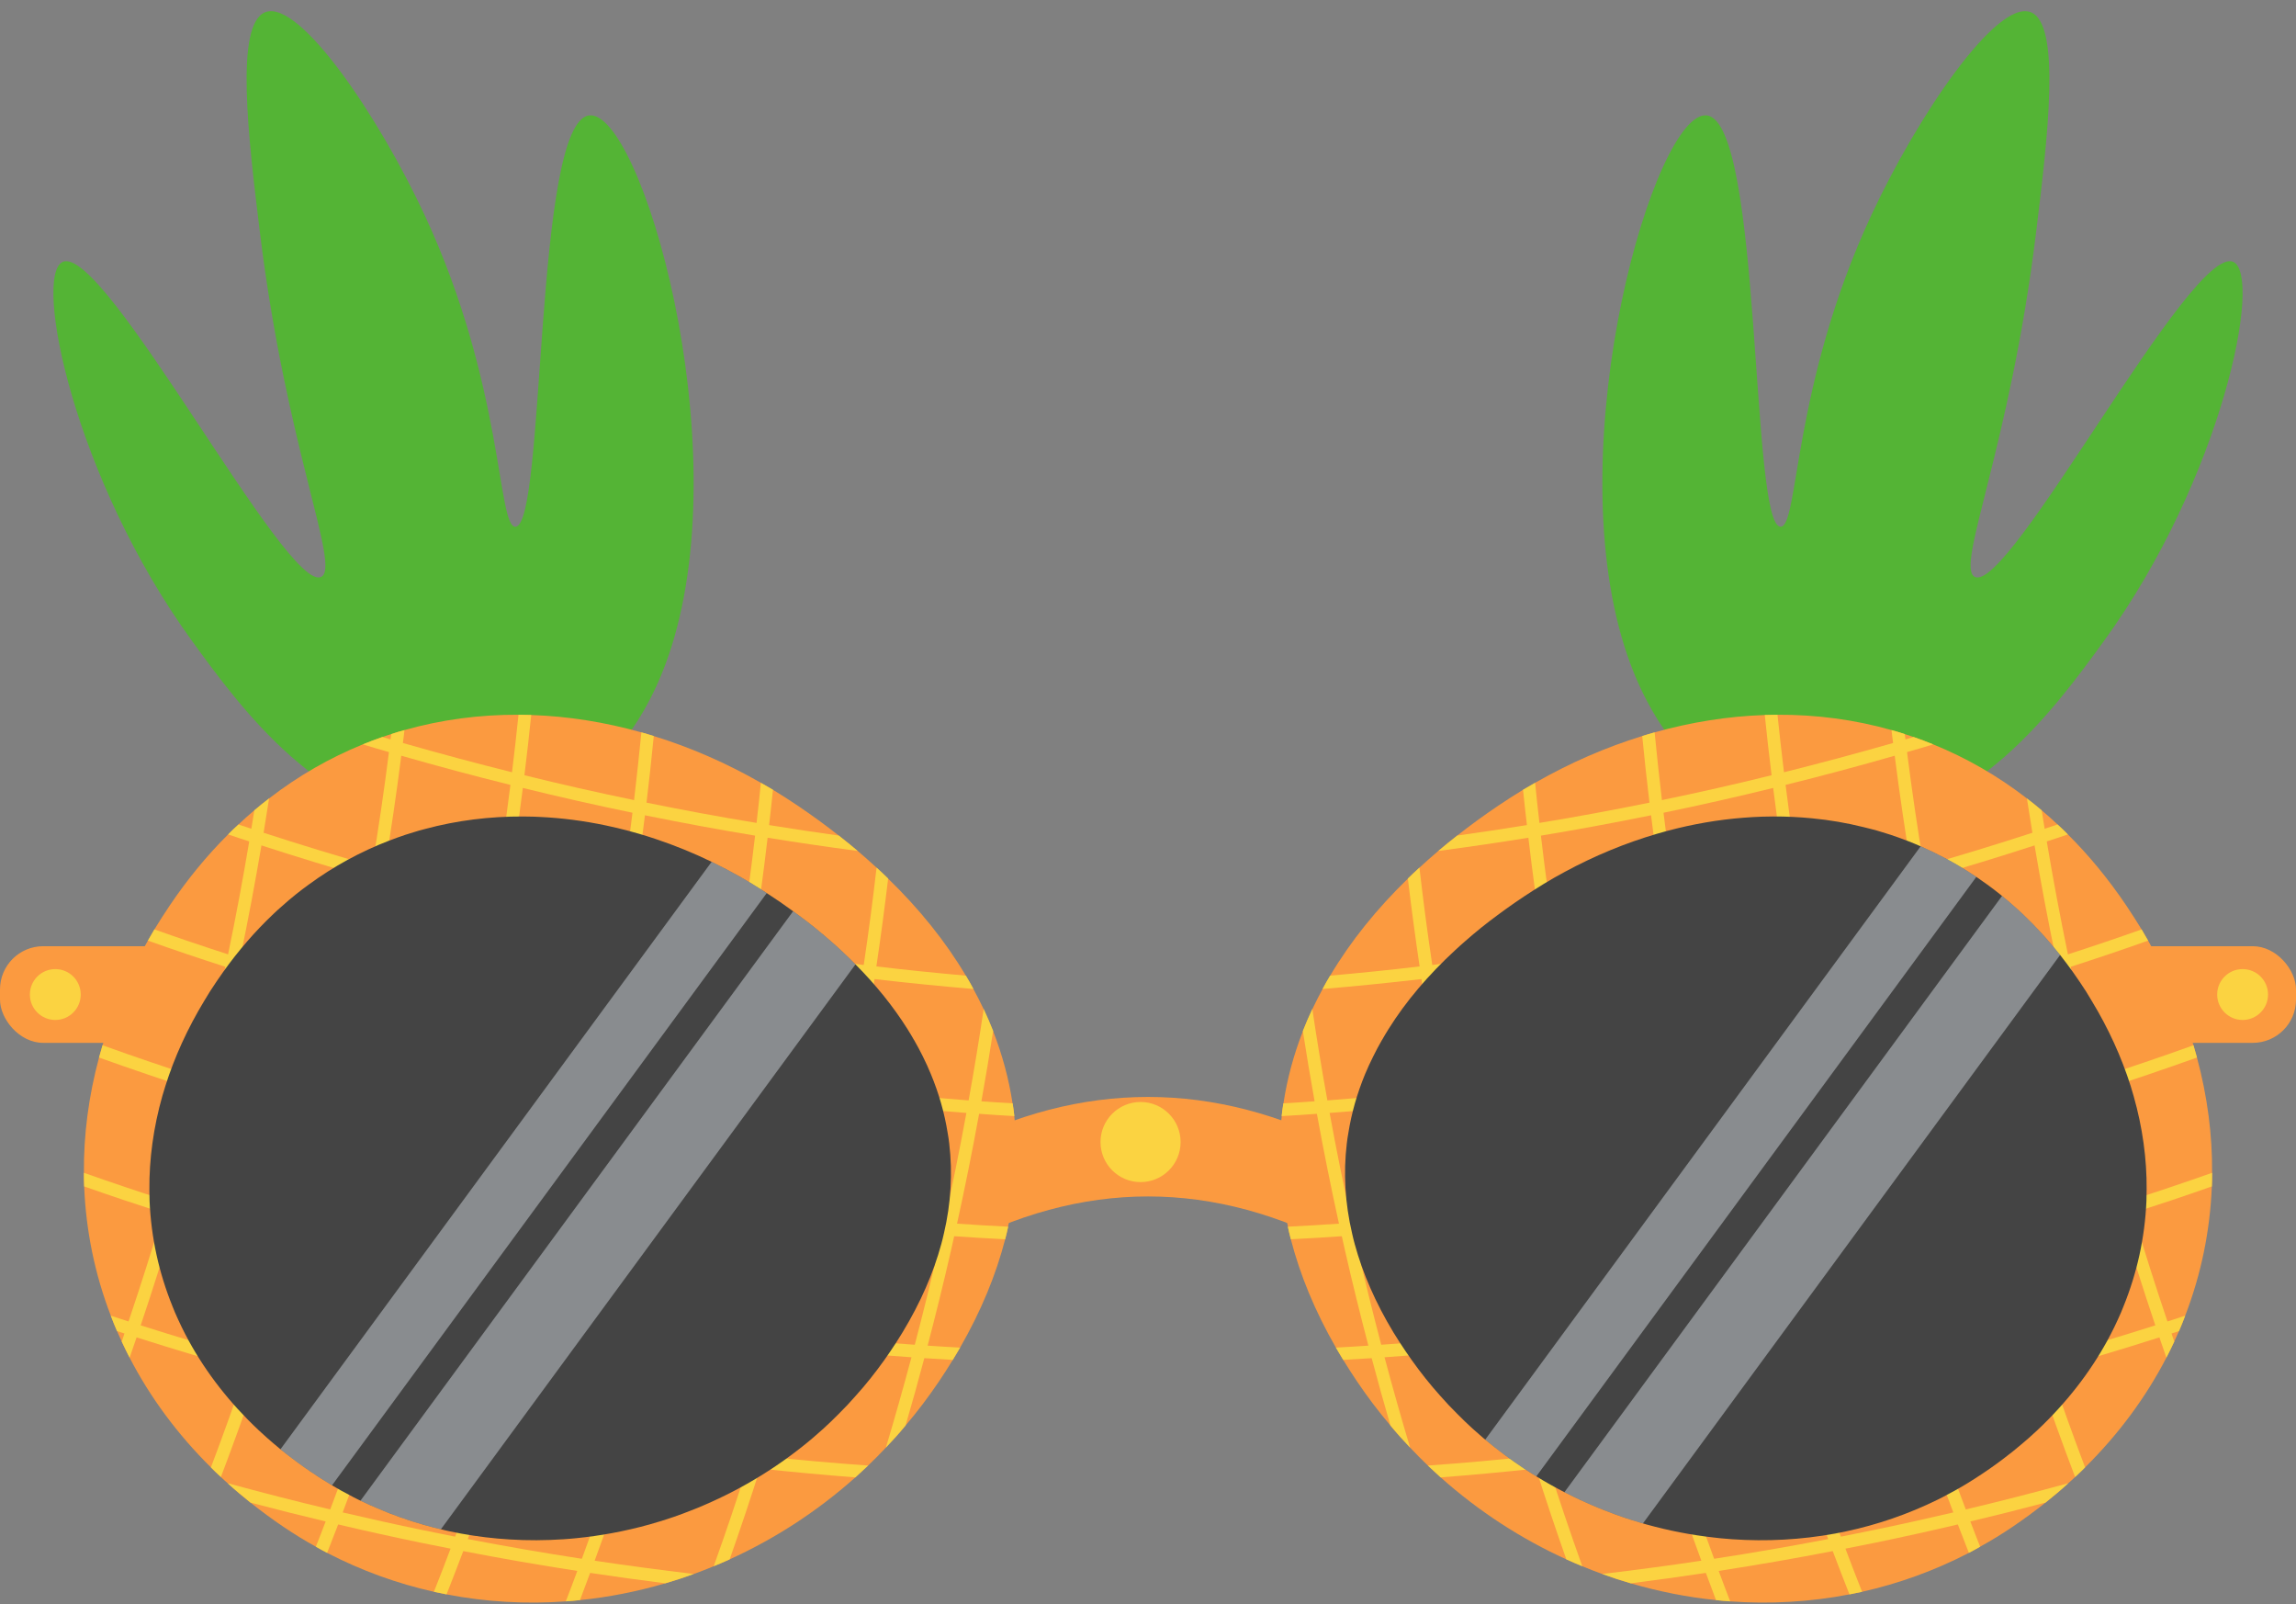 <?xml version="1.0" encoding="UTF-8"?>
<!DOCTYPE svg PUBLIC '-//W3C//DTD SVG 1.0//EN'
          'http://www.w3.org/TR/2001/REC-SVG-20010904/DTD/svg10.dtd'>
<svg data-name="Layer 1" height="252.3" preserveAspectRatio="xMidYMid meet" version="1.0" viewBox="19.4 73.1 361.2 252.3" width="361.2" xmlns="http://www.w3.org/2000/svg" xmlns:xlink="http://www.w3.org/1999/xlink" zoomAndPan="magnify"
><rect x="19.4" y="73.1" width="361.2" height="252.3" fill="#808080" stroke="none"/><g
  ><g id="change1_3"
    ><path d="M231.15,269.71c-20.77-11.26-41.53-11.26-62.3,0v-16c20.77-10.79,41.53-10.79,62.3,0v16Z" fill="#fb9a40"
    /></g
    ><g
    ><g
      ><g id="change1_4"
        ><rect fill="#fb9a40" height="15.2" rx="6.8" ry="6.8" width="32.4" x="19.4" y="221.91"
        /></g
        ><g id="change2_2"
        ><path d="M89.33,202.61c-19.16-.42-32.12-18.25-39.68-28.65-18.69-25.72-25.05-57.59-20.38-59.67,6.54-2.92,35.31,52.28,40.67,49.53,3.08-1.58-5.51-20.26-9.65-54.16-1.8-14.73-4.02-32.89,.89-34.66,5.37-1.93,17.74,16.3,25.01,31.9,12.48,26.78,11.43,49.02,14.28,49.04,4.81,.02,2.88-63.62,11.62-64.69,8.02-.99,23.36,50.91,12.9,83.7-4.01,12.59-10.5,18.18-12.51,19.79-.77,.62-10.41,8.15-23.14,7.88Z" fill="#54b435"
        /></g
        ><g id="change1_5"
        ><path d="M178,266.02c-.14,.66-.3,1.32-.47,1.98-1.44,5.58-3.78,11.28-7.09,17.04-.37,.64-.75,1.28-1.15,1.93-.68,1.12-1.41,2.25-2.17,3.38-1.64,2.43-3.39,4.75-5.26,6.94h0c-.99,1.2-2.02,2.35-3.09,3.47-.91,.97-1.84,1.91-2.8,2.83-.66,.63-1.33,1.25-2.01,1.86-6.01,5.36-12.7,9.68-19.77,12.89-.83,.38-1.67,.74-2.51,1.08-1.04,.44-2.08,.84-3.13,1.22-1.48,.54-2.98,1.03-4.49,1.47-4.4,1.29-8.9,2.18-13.42,2.64-.74,.08-1.48,.15-2.23,.2-6.26,.45-12.57,.1-18.76-1.1-.67-.13-1.33-.26-1.99-.41-5.76-1.29-11.4-3.32-16.8-6.12-.59-.31-1.18-.63-1.77-.97-1.72-.95-3.4-1.98-5.06-3.1-1.82-1.23-3.56-2.51-5.23-3.84-1.24-.99-2.44-2-3.59-3.05-.36-.31-.71-.63-1.06-.97-.53-.49-1.06-.99-1.57-1.51-5.28-5.23-9.57-11.04-12.79-17.26-.43-.84-.85-1.68-1.24-2.53-.26-.55-.5-1.1-.74-1.65-.35-.8-.68-1.61-.98-2.42-2.5-6.49-3.91-13.33-4.19-20.33-.03-.71-.04-1.43-.04-2.14-.05-5.97,.74-12.05,2.38-18.13,.18-.64,.36-1.29,.55-1.93,1.66-5.52,4.03-11.04,7.14-16.46,.33-.59,.67-1.17,1.02-1.76,.77-1.26,1.57-2.51,2.41-3.76,2.82-4.18,5.89-7.9,9.19-11.18,.53-.54,1.07-1.06,1.62-1.56,.82-.78,1.65-1.52,2.5-2.23,.77-.65,1.54-1.28,2.32-1.87,4.63-3.58,9.58-6.4,14.74-8.5h.01c1.01-.42,2.04-.8,3.07-1.16h.01c.46-.16,.92-.32,1.39-.46,.69-.23,1.38-.44,2.08-.63,5.82-1.65,11.85-2.44,17.94-2.41,.67,0,1.33,.02,2,.04,5.76,.19,11.57,1.11,17.33,2.73,.65,.18,1.3,.37,1.95,.58,5.72,1.76,11.38,4.22,16.85,7.35,.64,.36,1.27,.73,1.9,1.1,1.31,.8,2.61,1.63,3.9,2.5,2.25,1.52,4.4,3.08,6.45,4.7h0c1.02,.79,2.01,1.6,2.98,2.42,1.01,.86,2,1.73,2.96,2.62,.62,.57,1.23,1.14,1.82,1.72,4.92,4.78,9.04,9.89,12.23,15.27,.42,.7,.82,1.4,1.19,2.1h0c.57,1.04,1.1,2.09,1.6,3.14h0c.54,1.15,1.03,2.3,1.49,3.46,1.45,3.7,2.48,7.5,3.07,11.38,.11,.67,.2,1.34,.27,2.01,.63,5.64,.34,11.45-.98,17.39Z" fill="#fb9a40"
        /></g
        ><g fill="#fbd341" id="change3_3"
        ><path d="M61.73,198.67c-.28,1.8-.56,3.6-.86,5.4-.11,.66-.22,1.33-.34,1.99-1.01,5.94-2.12,11.86-3.35,17.75-.13,.65-.27,1.31-.41,1.96-.58,2.73-1.18,5.45-1.8,8.16-.72,3.12-1.46,6.24-2.25,9.36-.15,.65-.32,1.29-.49,1.94-1.46,5.79-3.04,11.56-4.73,17.3-.18,.65-.37,1.29-.57,1.93-1.69,5.73-3.49,11.42-5.4,17.08-.21,.63-.42,1.26-.64,1.89-.36,1.06-.73,2.13-1.1,3.19-.43-.84-.85-1.68-1.24-2.53,.15-.42,.29-.84,.43-1.27,.22-.63,.44-1.26,.64-1.89,1.91-5.66,3.72-11.35,5.42-17.07,.19-.64,.38-1.29,.56-1.93,1.69-5.74,3.26-11.51,4.73-17.3,.17-.65,.33-1.29,.49-1.94,.77-3.06,1.5-6.13,2.21-9.2,.64-2.77,1.25-5.55,1.83-8.34,.14-.65,.28-1.3,.42-1.96,1.22-5.89,2.33-11.81,3.33-17.76,.12-.66,.23-1.32,.33-1.99,.17-.96,.32-1.93,.47-2.9,.77-.65,1.54-1.28,2.32-1.87Z"
          /><path d="M83.03,187.92c-.07,.68-.15,1.35-.25,2.03-.07,.67-.16,1.34-.25,2-.76,5.98-1.64,11.94-2.62,17.88-.11,.66-.22,1.33-.34,1.99-1,5.91-2.11,11.81-3.32,17.68-.14,.65-.27,1.31-.42,1.96-.59,2.83-1.21,5.65-1.86,8.47-.69,3.01-1.41,6.02-2.16,9.02-.16,.65-.32,1.29-.49,1.94-1.46,5.78-3.03,11.55-4.71,17.28-.18,.64-.37,1.28-.57,1.92-1.69,5.74-3.49,11.44-5.4,17.11-.21,.64-.42,1.27-.64,1.9-1.85,5.47-3.8,10.9-5.85,16.29-.53-.49-1.06-.99-1.57-1.51,1.92-5.07,3.75-10.18,5.49-15.32,.22-.63,.44-1.26,.64-1.9,1.91-5.67,3.72-11.37,5.41-17.1,.2-.64,.38-1.28,.56-1.92,1.69-5.74,3.26-11.5,4.72-17.29,.17-.65,.33-1.29,.49-1.94,.74-2.97,1.46-5.94,2.14-8.92,.65-2.85,1.28-5.7,1.88-8.57,.14-.65,.28-1.3,.42-1.96,1.2-5.87,2.31-11.76,3.3-17.68,.12-.66,.23-1.32,.33-1.99,1-5.95,1.87-11.93,2.63-17.91,.09-.67,.17-1.33,.25-2,.04-.28,.08-.55,.11-.83,.69-.23,1.38-.44,2.08-.63Z"
          /><path d="M102.97,185.55c-.32,3.16-.68,6.32-1.07,9.47-.08,.67-.16,1.34-.25,2-.75,5.95-1.61,11.89-2.57,17.8-.11,.66-.22,1.31-.34,1.97-.98,5.9-2.07,11.77-3.27,17.62-.13,.65-.27,1.31-.41,1.96-.66,3.19-1.36,6.38-2.09,9.56-.6,2.63-1.23,5.26-1.88,7.89-.16,.65-.32,1.29-.49,1.94-1.44,5.78-3,11.55-4.67,17.29-.18,.64-.36,1.28-.56,1.92-1.68,5.74-3.46,11.45-5.36,17.12-.21,.64-.42,1.28-.64,1.91-1.91,5.69-3.93,11.35-6.06,16.96-.23,.63-.47,1.26-.71,1.89-.58,1.49-1.15,2.98-1.74,4.47-.59-.31-1.18-.63-1.77-.97,.52-1.32,1.04-2.64,1.54-3.97,.25-.63,.49-1.26,.72-1.89,2.13-5.61,4.15-11.26,6.07-16.95,.22-.63,.43-1.27,.64-1.9,1.9-5.68,3.69-11.39,5.37-17.13,.19-.64,.38-1.28,.56-1.92,1.67-5.74,3.23-11.5,4.68-17.29,.16-.65,.33-1.29,.48-1.94,.65-2.62,1.28-5.24,1.88-7.87,.73-3.18,1.43-6.37,2.09-9.57,.14-.65,.28-1.31,.41-1.97,1.2-5.85,2.29-11.73,3.26-17.63,.12-.65,.23-1.31,.33-1.97,.97-5.92,1.83-11.86,2.58-17.81,.09-.66,.17-1.33,.25-1.99,.37-3.01,.71-6.02,1.02-9.04,.67,0,1.33,.02,2,.04Z"
          /><path d="M122.25,188.86c-.34,3.49-.72,6.98-1.14,10.47-.08,.66-.16,1.33-.25,1.99-.72,5.91-1.56,11.82-2.5,17.7-.1,.66-.21,1.32-.31,1.98-.97,5.87-2.03,11.73-3.21,17.55-.12,.66-.26,1.31-.39,1.96-.78,3.82-1.61,7.63-2.48,11.42-.46,2-.93,3.99-1.41,5.99-.16,.65-.32,1.3-.49,1.95-1.42,5.78-2.95,11.54-4.59,17.27-.18,.65-.36,1.29-.55,1.93-1.66,5.75-3.43,11.47-5.3,17.15-.21,.64-.42,1.28-.63,1.91-1.9,5.71-3.9,11.39-6.01,17.02-.23,.63-.47,1.26-.71,1.89-.86,2.28-1.74,4.55-2.63,6.81-.67-.13-1.33-.26-1.99-.41,.9-2.25,1.77-4.51,2.62-6.78,.25-.63,.49-1.26,.72-1.89,2.11-5.63,4.12-11.31,6.02-17.02,.22-.64,.43-1.27,.63-1.91,1.88-5.68,3.65-11.4,5.31-17.14,.19-.64,.38-1.29,.56-1.93,1.64-5.73,3.17-11.49,4.59-17.27,.17-.65,.33-1.3,.49-1.95,.49-2.02,.97-4.04,1.43-6.06,.87-3.77,1.69-7.56,2.46-11.36,.14-.65,.27-1.3,.4-1.96,1.17-5.83,2.23-11.69,3.19-17.57,.11-.66,.22-1.31,.31-1.97h.01c.94-5.89,1.78-11.79,2.5-17.71,.09-.66,.17-1.32,.25-1.99,.42-3.54,.8-7.1,1.15-10.65,.65,.18,1.3,.37,1.95,.58Z"
          /><path d="M141,197.31c-.19,1.85-.39,3.7-.61,5.55-.06,.66-.14,1.33-.23,1.99-.69,5.87-1.49,11.74-2.39,17.59-.1,.66-.21,1.32-.31,1.98-.93,5.85-1.96,11.69-3.09,17.5-.13,.65-.26,1.3-.39,1.95-.93,4.71-1.94,9.39-3.01,14.06-.25,1.11-.51,2.21-.78,3.32-.15,.65-.3,1.3-.46,1.95-1.39,5.77-2.89,11.53-4.49,17.27-.18,.65-.36,1.29-.55,1.94-1.62,5.75-3.36,11.47-5.2,17.16-.2,.64-.41,1.28-.63,1.92-1.86,5.73-3.83,11.41-5.91,17.06-.23,.64-.46,1.28-.71,1.92-.52,1.43-1.06,2.86-1.6,4.28-.74,.08-1.48,.15-2.23,.2,.62-1.59,1.22-3.19,1.81-4.79,.25-.63,.48-1.27,.72-1.91,2.07-5.64,4.05-11.33,5.92-17.05,.22-.64,.43-1.28,.63-1.92,1.84-5.69,3.58-11.41,5.21-17.16,.19-.65,.37-1.29,.55-1.94,1.61-5.74,3.11-11.5,4.5-17.28,.16-.65,.32-1.3,.47-1.95,.28-1.15,.54-2.31,.81-3.46,1.06-4.62,2.05-9.27,2.98-13.93,.13-.65,.26-1.3,.39-1.95,1.13-5.81,2.16-11.65,3.08-17.5,.11-.66,.21-1.32,.31-1.98,.91-5.85,1.71-11.72,2.4-17.61,.08-.66,.16-1.33,.23-2,.25-2.1,.47-4.2,.68-6.31,.64,.36,1.27,.73,1.9,1.1Z"
          /><path d="M159.12,211.27c-.55,4.61-1.17,9.22-1.85,13.82-.09,.66-.19,1.33-.29,1.99-.89,5.82-1.87,11.63-2.96,17.41-.12,.66-.24,1.32-.37,1.97-1.11,5.81-2.33,11.59-3.65,17.34-.01,.04-.02,.09-.03,.13-.14,.61-.28,1.22-.43,1.83-1.34,5.76-2.79,11.51-4.35,17.24-.17,.65-.35,1.3-.53,1.96-1.58,5.75-3.27,11.48-5.07,17.17-.2,.65-.4,1.29-.62,1.93-1.51,4.78-3.11,9.54-4.78,14.28-.83,.38-1.67,.74-2.51,1.08,1.85-5.16,3.61-10.36,5.27-15.58,.21-.64,.42-1.29,.61-1.94,1.81-5.69,3.51-11.42,5.1-17.17,.18-.65,.35-1.3,.53-1.95,1.56-5.73,3.02-11.48,4.36-17.25,.16-.65,.31-1.31,.46-1.96,.01-.03,.01-.05,.02-.08,1.31-5.72,2.52-11.48,3.63-17.26,.13-.66,.25-1.31,.37-1.97,1.09-5.78,2.08-11.59,2.96-17.41,.1-.66,.2-1.33,.29-1.99,.76-5.09,1.43-10.19,2.02-15.31,.62,.57,1.23,1.14,1.82,1.72Z"
          /><path d="M175.64,235.24c-.57,3.69-1.19,7.38-1.85,11.06-.11,.66-.23,1.31-.36,1.97-1.05,5.78-2.21,11.54-3.47,17.27-.15,.66-.29,1.32-.45,1.98-.17,.8-.36,1.61-.54,2.41-1.13,4.94-2.35,9.88-3.64,14.8-.17,.66-.34,1.31-.52,1.97-.94,3.54-1.92,7.07-2.95,10.59h0c-.99,1.2-2.02,2.35-3.09,3.47,1.41-4.72,2.75-9.45,4.02-14.2,.18-.66,.35-1.31,.52-1.97,1.32-5.02,2.56-10.05,3.72-15.1,.16-.7,.32-1.41,.47-2.11,.16-.66,.3-1.32,.44-1.98,1.27-5.73,2.43-11.49,3.49-17.27,.12-.65,.24-1.31,.35-1.97,.87-4.78,1.65-9.56,2.37-14.37,.54,1.14,1.03,2.29,1.49,3.45Z"
          /><path d="M154.34,206.93c-4.74-.62-9.46-1.32-14.18-2.08-.65-.11-1.31-.22-1.97-.33-5.8-.96-11.58-2.03-17.33-3.2-.62-.12-1.23-.24-1.84-.37-.04-.01-.08-.02-.12-.03-5.77-1.19-11.52-2.49-17.25-3.9-.65-.15-1.3-.31-1.95-.48-5.75-1.42-11.48-2.96-17.17-4.59-.65-.19-1.3-.37-1.94-.57-1.38-.39-2.75-.79-4.11-1.21,1.01-.42,2.04-.8,3.07-1.16h.01c.43,.13,.85,.25,1.28,.37,.65,.2,1.29,.38,1.94,.57,5.7,1.63,11.42,3.17,17.17,4.6,.65,.16,1.3,.32,1.95,.47,5.73,1.42,11.48,2.72,17.25,3.91,.09,.02,.18,.04,.27,.06,.56,.12,1.13,.23,1.69,.34,5.74,1.17,11.51,2.24,17.31,3.19,.66,.12,1.31,.23,1.97,.34,3.65,.59,7.3,1.14,10.96,1.65h0c1.02,.79,2.01,1.6,2.98,2.42Z"
          /><path d="M172.54,228.64c-5.2-.44-10.38-.96-15.56-1.56-.67-.07-1.33-.15-1.99-.23-5.86-.7-11.71-1.51-17.53-2.43-.66-.09-1.32-.2-1.98-.31-5.84-.93-11.65-1.97-17.43-3.11-.66-.13-1.32-.26-1.97-.4-.89-.17-1.77-.35-2.65-.53-4.91-1.02-9.81-2.11-14.69-3.28-.65-.15-1.3-.3-1.95-.47-5.76-1.39-11.5-2.89-17.22-4.5-.65-.18-1.29-.36-1.94-.54-5.73-1.64-11.43-3.38-17.1-5.22-.64-.2-1.28-.41-1.92-.63-1.11-.35-2.21-.72-3.32-1.1,.53-.54,1.07-1.06,1.62-1.56,.67,.23,1.35,.45,2.03,.67,.64,.21,1.28,.43,1.93,.63,5.66,1.84,11.36,3.58,17.09,5.22,.65,.18,1.3,.37,1.95,.54,5.71,1.62,11.45,3.12,17.21,4.52,.65,.16,1.3,.32,1.96,.47,4.9,1.17,9.82,2.27,14.75,3.29,.85,.18,1.7,.35,2.56,.52h.01c.65,.13,1.3,.26,1.96,.39,5.78,1.14,11.59,2.18,17.43,3.11,.66,.11,1.32,.21,1.98,.31,5.82,.92,11.66,1.72,17.51,2.42,.66,.09,1.33,.17,1.99,.23,4.69,.56,9.38,1.03,14.08,1.45,.42,.7,.82,1.4,1.19,2.1Z"
          /><path d="M178.98,248.63c-1.85-.1-3.7-.22-5.55-.36-.67-.04-1.34-.09-2-.14-5.94-.45-11.86-1.01-17.78-1.67-.66-.07-1.33-.15-1.99-.23-5.91-.67-11.8-1.46-17.68-2.36-.66-.09-1.32-.19-1.97-.31-5.88-.9-11.73-1.92-17.56-3.05-.66-.12-1.31-.24-1.96-.38-1.56-.3-3.1-.61-4.65-.93-4.27-.88-8.53-1.82-12.78-2.83-.65-.14-1.29-.29-1.94-.45-5.78-1.38-11.55-2.86-17.29-4.46-.64-.17-1.28-.35-1.92-.54-5.74-1.61-11.46-3.32-17.14-5.15-.64-.2-1.28-.4-1.91-.62-4.08-1.31-8.15-2.68-12.19-4.12,.33-.59,.67-1.17,1.02-1.76,3.84,1.36,7.71,2.67,11.59,3.92,.63,.22,1.26,.42,1.9,.62,5.68,1.82,11.4,3.54,17.15,5.15,.64,.19,1.28,.37,1.92,.54,5.73,1.59,11.5,3.08,17.28,4.45,.65,.17,1.29,.32,1.94,.46,4.25,1.01,8.5,1.95,12.77,2.83,1.55,.32,3.1,.63,4.65,.93,.65,.13,1.3,.26,1.95,.38,5.83,1.13,11.68,2.15,17.56,3.06,.65,.1,1.31,.2,1.97,.31,5.87,.88,11.75,1.67,17.66,2.34,.66,.09,1.32,.16,1.99,.23,5.91,.66,11.83,1.22,17.76,1.67,.67,.05,1.34,.09,2.01,.14,1.64,.12,3.28,.23,4.92,.32,.11,.67,.2,1.34,.27,2.01Z"
          /><path d="M178,266.02c-.14,.66-.3,1.32-.47,1.98-2.67-.13-5.34-.29-8.02-.48-.67-.04-1.34-.09-2.01-.14-5.99-.43-11.98-.97-17.96-1.62-.66-.08-1.33-.15-1.99-.23-5.95-.67-11.89-1.44-17.82-2.33-.66-.09-1.32-.19-1.98-.3-5.91-.9-11.81-1.91-17.68-3.03-.65-.12-1.31-.25-1.96-.37-1.96-.38-3.91-.78-5.86-1.18-3.89-.8-7.77-1.66-11.65-2.56-.64-.15-1.29-.3-1.93-.46-5.8-1.36-11.59-2.83-17.35-4.41-.64-.18-1.28-.36-1.92-.54-5.75-1.6-11.48-3.3-17.17-5.12-.64-.19-1.27-.39-1.9-.6-5.14-1.65-10.26-3.39-15.35-5.21,.18-.64,.36-1.29,.55-1.93,5.06,1.82,10.16,3.55,15.29,5.2,.63,.21,1.26,.41,1.9,.6,5.69,1.82,11.42,3.53,17.17,5.12,.64,.19,1.28,.37,1.92,.54,5.76,1.58,11.54,3.06,17.34,4.41,.64,.17,1.29,.32,1.94,.46,3.85,.9,7.71,1.74,11.57,2.54,1.98,.41,3.96,.81,5.94,1.19,.65,.13,1.31,.25,1.96,.37,5.86,1.12,11.75,2.13,17.66,3.03,.65,.11,1.31,.2,1.97,.3,5.92,.88,11.86,1.66,17.82,2.32,.66,.08,1.33,.15,1.99,.23,5.97,.64,11.96,1.18,17.94,1.6,.68,.05,1.35,.1,2.02,.14,2.68,.19,5.36,.35,8.04,.48Z"
          /><path d="M170.44,285.04c-.37,.64-.75,1.28-1.15,1.93-1.49-.08-2.98-.17-4.48-.27-.67-.04-1.35-.09-2.02-.14-6.05-.42-12.1-.96-18.13-1.6-.67-.07-1.33-.14-2-.23-6-.66-11.99-1.44-17.97-2.32-.66-.1-1.33-.2-1.99-.29-5.94-.91-11.87-1.92-17.77-3.05-.66-.11-1.31-.24-1.97-.37-2.1-.4-4.2-.82-6.29-1.25-3.77-.78-7.54-1.61-11.3-2.48-.65-.15-1.3-.3-1.94-.46-5.82-1.36-11.62-2.84-17.39-4.42-.64-.17-1.28-.34-1.92-.53-5.76-1.59-11.49-3.3-17.19-5.1-.63-.2-1.26-.4-1.89-.6-4.16-1.34-8.29-2.72-12.4-4.17-.03-.71-.04-1.43-.04-2.14,4.31,1.52,8.65,2.98,13,4.38,.63,.21,1.27,.41,1.9,.6,5.69,1.81,11.42,3.51,17.18,5.11,.64,.18,1.28,.36,1.93,.53,5.77,1.58,11.56,3.06,17.38,4.42,.65,.16,1.29,.31,1.94,.46,3.71,.86,7.42,1.67,11.14,2.44,2.15,.44,4.3,.87,6.45,1.28,.65,.13,1.31,.26,1.96,.37,5.9,1.13,11.83,2.13,17.77,3.04,.66,.09,1.33,.19,1.99,.29,5.96,.88,11.95,1.65,17.95,2.31,.66,.08,1.33,.15,2,.22,6.03,.64,12.07,1.18,18.12,1.59,.68,.05,1.35,.1,2.02,.14,1.71,.12,3.41,.22,5.11,.31Z"
          /><path d="M155.97,303.59c-.66,.63-1.33,1.25-2.01,1.86-5-.39-10-.85-14.99-1.39-.67-.06-1.35-.14-2.02-.22-6.04-.67-12.07-1.45-18.09-2.35-.66-.09-1.33-.19-2-.29-5.97-.91-11.93-1.93-17.86-3.07-.66-.12-1.32-.24-1.98-.38-1.98-.37-3.96-.77-5.94-1.18-3.91-.81-7.82-1.67-11.71-2.57-.65-.15-1.3-.3-1.95-.46-5.83-1.37-11.64-2.86-17.42-4.44-.64-.18-1.29-.36-1.93-.54-5.76-1.6-11.48-3.31-17.18-5.13-.63-.19-1.27-.4-1.91-.61-.39-.12-.78-.24-1.17-.38-.35-.8-.68-1.61-.98-2.42,.93,.31,1.86,.61,2.79,.91,.63,.21,1.27,.41,1.91,.61,5.69,1.81,11.42,3.52,17.18,5.12,.64,.18,1.28,.36,1.93,.54,5.78,1.58,11.59,3.07,17.42,4.44,.65,.15,1.3,.31,1.95,.45,3.81,.89,7.64,1.73,11.47,2.52,2.05,.43,4.11,.84,6.17,1.23,.66,.13,1.32,.26,1.98,.38,5.93,1.13,11.88,2.15,17.86,3.06,.66,.1,1.33,.2,2,.29,6,.89,12.03,1.67,18.07,2.33,.67,.08,1.35,.16,2.03,.23,5.45,.58,10.91,1.07,16.38,1.46Z"
          /><path d="M128.55,320.64c-1.48,.54-2.98,1.03-4.49,1.47-3.95-.5-7.88-1.05-11.82-1.64-.67-.1-1.34-.2-2.02-.31-6-.93-11.99-1.96-17.94-3.12-.67-.11-1.34-.24-2-.38-1.6-.31-3.2-.63-4.79-.96-4.31-.89-8.6-1.84-12.89-2.85-.66-.15-1.31-.3-1.97-.47-3.95-.94-7.9-1.93-11.83-2.97-1.24-.99-2.44-2-3.59-3.05,5.36,1.47,10.74,2.85,16.14,4.13,.65,.17,1.31,.32,1.96,.47,4.19,.98,8.38,1.91,12.59,2.78,1.7,.35,3.4,.69,5.1,1.03,.67,.13,1.33,.25,1.99,.38,5.96,1.14,11.94,2.18,17.95,3.1,.67,.1,1.34,.2,2.01,.3,5.18,.78,10.39,1.47,15.6,2.09Z"
        /></g
        ><g id="change4_2"
        ><path d="M167.88,267.14c-.12,.54-.25,1.08-.4,1.62-1.24,4.55-3.25,9.19-6.1,13.89-.31,.52-.64,1.04-.98,1.57-.59,.91-1.22,1.84-1.87,2.76-1.41,1.98-2.91,3.87-4.52,5.65h0c-.85,.98-1.74,1.92-2.66,2.83-.78,.79-1.58,1.56-2.4,2.31-.57,.51-1.15,1.02-1.73,1.52-5.17,4.37-10.92,7.89-17,10.5-.71,.31-1.43,.61-2.15,.88-.9,.36-1.79,.69-2.69,1-1.28,.44-2.57,.84-3.86,1.2-3.79,1.05-7.65,1.77-11.54,2.15-.63,.06-1.27,.12-1.92,.16-2.83,.19-5.67,.21-8.5,.03-2.55-.15-5.09-.46-7.62-.92-.58-.11-1.14-.22-1.71-.34-.49-.1-.98-.21-1.47-.34-.83-.19-1.66-.41-2.48-.64-2.59-.72-5.14-1.62-7.63-2.71-.85-.35-1.7-.74-2.54-1.15-.11-.05-.21-.1-.32-.15-.51-.25-1.02-.51-1.52-.79-.89-.46-1.77-.95-2.64-1.47-.57-.34-1.14-.69-1.71-1.06-.16-.1-.32-.21-.48-.31-1.4-.91-2.73-1.84-4.02-2.82-.65-.48-1.28-.98-1.9-1.48-.4-.33-.8-.67-1.19-1-.31-.26-.61-.52-.91-.79-.45-.4-.91-.81-1.35-1.23-4.54-4.27-8.22-9-10.99-14.07-.37-.69-.73-1.37-1.07-2.07-.22-.45-.43-.89-.63-1.34-.3-.65-.59-1.31-.84-1.97-2.15-5.3-3.37-10.87-3.61-16.58-.02-.58-.03-1.16-.03-1.74-.04-4.87,.64-9.83,2.04-14.78,.16-.52,.31-1.05,.48-1.58,1.42-4.5,3.46-9,6.13-13.41,.29-.48,.58-.96,.88-1.44,.66-1.03,1.35-2.04,2.07-3.06,2.43-3.41,5.07-6.44,7.9-9.12,.46-.44,.92-.86,1.4-1.27,.7-.63,1.41-1.24,2.14-1.82,.67-.53,1.33-1.04,2-1.52,3.98-2.92,8.23-5.22,12.67-6.93h.01c.87-.34,1.75-.65,2.64-.95h.01c.39-.13,.79-.26,1.19-.37,.59-.19,1.19-.36,1.79-.51,5-1.35,10.18-1.99,15.42-1.97,.57,0,1.14,.02,1.72,.03,.3,.01,.61,.02,.91,.04,3.46,.16,6.94,.61,10.41,1.34,1.19,.25,2.38,.53,3.57,.85,.56,.15,1.12,.3,1.68,.47,.86,.25,1.72,.52,2.58,.81,2.97,.99,5.92,2.19,8.81,3.59,1.04,.51,2.07,1.03,3.1,1.59,.11,.06,.22,.12,.32,.18,.44,.24,.88,.48,1.31,.72,1.12,.65,2.24,1.33,3.35,2.04,.2,.13,.4,.26,.59,.39,1.43,.92,2.81,1.87,4.15,2.85,.27,.19,.54,.39,.81,.59,.88,.64,1.73,1.3,2.57,1.97,.86,.7,1.71,1.41,2.54,2.14,.53,.46,1.06,.93,1.56,1.4,.81,.74,1.59,1.5,2.33,2.26,3.22,3.24,5.96,6.64,8.19,10.19,.36,.57,.7,1.14,1.02,1.71h.01c.49,.85,.94,1.7,1.37,2.56h0c.47,.94,.89,1.87,1.28,2.82,1.25,3.02,2.14,6.11,2.64,9.28,.1,.54,.18,1.09,.24,1.64,.54,4.59,.29,9.33-.85,14.17Z" fill="#444"
        /></g
        ><g fill="#eff8ff" id="change5_1" opacity=".4"
        ><path d="M140.02,213.56l-68.39,93.14c-.57-.34-1.14-.69-1.71-1.06-.16-.1-.32-.21-.48-.31-1.4-.91-2.73-1.84-4.02-2.82-.65-.48-1.28-.98-1.9-1.48l67.83-92.39c1.04,.51,2.07,1.03,3.1,1.59,.11,.06,.22,.12,.32,.18,.44,.24,.88,.48,1.31,.72,1.12,.65,2.24,1.33,3.35,2.04,.2,.13,.4,.26,.59,.39Z"
          /><path d="M153.98,224.77l-65.22,88.84c-.83-.19-1.66-.41-2.48-.64-2.59-.72-5.14-1.62-7.63-2.71-.85-.35-1.7-.74-2.54-1.15l68.06-92.7c.27,.19,.54,.39,.81,.59,.88,.64,1.73,1.3,2.57,1.97,.86,.7,1.71,1.41,2.54,2.14,.53,.46,1.06,.93,1.56,1.4,.81,.74,1.59,1.5,2.33,2.26Z"
        /></g
        ><g id="change3_5"
        ><circle cx="28.1" cy="229.51" fill="#fbd341" r="4"
        /></g
      ></g
      ><g
      ><g id="change1_1"
        ><rect fill="#fb9a40" height="15.2" rx="6.8" ry="6.8" transform="rotate(180 364.4 229.51)" width="32.4" x="348.2" y="221.91"
        /></g
        ><g id="change2_1"
        ><path d="M310.67,202.61c19.16-.42,32.12-18.25,39.68-28.65,18.69-25.72,25.05-57.59,20.38-59.67-6.54-2.92-35.31,52.28-40.67,49.53-3.08-1.58,5.51-20.26,9.65-54.16,1.8-14.73,4.02-32.89-.89-34.66-5.37-1.93-17.74,16.3-25.01,31.9-12.48,26.78-11.43,49.02-14.28,49.04-4.81,.02-2.88-63.62-11.62-64.69-8.02-.99-23.36,50.91-12.9,83.7,4.01,12.59,10.5,18.18,12.51,19.79,.77,.62,10.41,8.15,23.14,7.88Z" fill="#54b435"
        /></g
        ><g id="change1_2"
        ><path d="M222,266.02c.14,.66,.3,1.32,.47,1.98,1.44,5.58,3.78,11.28,7.09,17.04,.37,.64,.75,1.28,1.15,1.93,.68,1.12,1.41,2.25,2.17,3.38,1.64,2.43,3.39,4.75,5.26,6.94h0c.99,1.2,2.02,2.35,3.09,3.47,.91,.97,1.84,1.91,2.8,2.83,.66,.63,1.33,1.25,2.01,1.86,6.01,5.36,12.7,9.68,19.77,12.89,.83,.38,1.67,.74,2.51,1.08,1.04,.44,2.08,.84,3.13,1.22,1.48,.54,2.98,1.03,4.49,1.47,4.4,1.29,8.9,2.18,13.42,2.64,.74,.08,1.48,.15,2.23,.2,6.26,.45,12.57,.1,18.76-1.1,.67-.13,1.33-.26,1.99-.41,5.76-1.29,11.4-3.32,16.8-6.12,.59-.31,1.18-.63,1.77-.97,1.72-.95,3.4-1.98,5.06-3.1,1.82-1.23,3.56-2.51,5.23-3.84,1.24-.99,2.44-2,3.59-3.05,.36-.31,.71-.63,1.06-.97,.53-.49,1.06-.99,1.57-1.51,5.28-5.23,9.57-11.04,12.79-17.26,.43-.84,.85-1.68,1.24-2.53,.26-.55,.5-1.1,.74-1.65,.35-.8,.68-1.61,.98-2.42,2.5-6.49,3.91-13.33,4.19-20.33,.03-.71,.04-1.43,.04-2.14,.05-5.97-.74-12.05-2.38-18.13-.18-.64-.36-1.29-.55-1.93-1.66-5.52-4.03-11.04-7.14-16.46-.33-.59-.67-1.17-1.02-1.76-.77-1.26-1.57-2.51-2.41-3.76-2.82-4.18-5.89-7.9-9.19-11.18-.53-.54-1.07-1.06-1.62-1.56-.82-.78-1.65-1.52-2.5-2.23-.77-.65-1.54-1.28-2.32-1.87-4.63-3.58-9.58-6.4-14.74-8.5h-.01c-1.01-.42-2.04-.8-3.07-1.16h-.01c-.46-.16-.92-.32-1.39-.46-.69-.23-1.38-.44-2.08-.63-5.82-1.65-11.85-2.44-17.94-2.41-.67,0-1.33,.02-2,.04-5.76,.19-11.57,1.11-17.33,2.73-.65,.18-1.3,.37-1.95,.58-5.72,1.76-11.38,4.22-16.85,7.35-.64,.36-1.27,.73-1.9,1.1-1.31,.8-2.61,1.63-3.9,2.5-2.25,1.52-4.4,3.08-6.45,4.7h0c-1.02,.79-2.01,1.6-2.98,2.42-1.01,.86-2,1.73-2.96,2.62-.62,.57-1.23,1.14-1.82,1.72-4.92,4.78-9.04,9.89-12.23,15.27-.42,.7-.82,1.4-1.19,2.1h0c-.57,1.04-1.1,2.09-1.6,3.14h0c-.54,1.15-1.03,2.3-1.49,3.46-1.45,3.7-2.48,7.5-3.07,11.38-.11,.67-.2,1.34-.27,2.01-.63,5.64-.34,11.45,.98,17.39Z" fill="#fb9a40"
        /></g
        ><g fill="#fbd341" id="change3_4"
        ><path d="M338.27,198.67c.28,1.8,.56,3.6,.86,5.4,.11,.66,.22,1.33,.34,1.99,1.01,5.94,2.12,11.86,3.35,17.75,.13,.65,.27,1.31,.41,1.96,.58,2.73,1.18,5.45,1.8,8.16,.72,3.12,1.46,6.24,2.25,9.36,.15,.65,.32,1.29,.49,1.94,1.46,5.79,3.04,11.56,4.73,17.3,.18,.65,.37,1.29,.57,1.93,1.69,5.73,3.49,11.42,5.4,17.08,.21,.63,.42,1.26,.64,1.89,.36,1.06,.73,2.13,1.1,3.19,.43-.84,.85-1.68,1.24-2.53-.15-.42-.29-.84-.43-1.27-.22-.63-.44-1.26-.64-1.89-1.91-5.66-3.72-11.35-5.42-17.07-.19-.64-.38-1.29-.56-1.93-1.69-5.74-3.26-11.51-4.73-17.3-.17-.65-.33-1.29-.49-1.94-.77-3.06-1.5-6.13-2.21-9.2-.64-2.77-1.25-5.55-1.83-8.34-.14-.65-.28-1.3-.42-1.96-1.22-5.89-2.33-11.81-3.33-17.76-.12-.66-.23-1.32-.33-1.99-.17-.96-.32-1.93-.47-2.9-.77-.65-1.54-1.28-2.32-1.87Z"
          /><path d="M316.97,187.92c.07,.68,.15,1.35,.25,2.03,.07,.67,.16,1.34,.25,2,.76,5.98,1.64,11.94,2.62,17.88,.11,.66,.22,1.33,.34,1.99,1,5.91,2.11,11.81,3.32,17.68,.14,.65,.27,1.31,.42,1.96,.59,2.83,1.21,5.65,1.86,8.47,.69,3.01,1.41,6.02,2.16,9.02,.16,.65,.32,1.29,.49,1.94,1.46,5.78,3.03,11.55,4.71,17.28,.18,.64,.37,1.28,.57,1.92,1.69,5.74,3.49,11.44,5.4,17.11,.21,.64,.42,1.27,.64,1.9,1.85,5.47,3.8,10.9,5.85,16.29,.53-.49,1.06-.99,1.57-1.51-1.92-5.07-3.75-10.18-5.49-15.32-.22-.63-.44-1.26-.64-1.9-1.91-5.67-3.72-11.37-5.41-17.1-.2-.64-.38-1.28-.56-1.92-1.69-5.74-3.26-11.5-4.72-17.29-.17-.65-.33-1.29-.49-1.94-.74-2.97-1.46-5.94-2.14-8.92-.65-2.85-1.28-5.7-1.88-8.57-.14-.65-.28-1.3-.42-1.96-1.2-5.87-2.31-11.76-3.3-17.68-.12-.66-.23-1.32-.33-1.99-1-5.95-1.87-11.93-2.63-17.91-.09-.67-.17-1.33-.25-2-.04-.28-.08-.55-.11-.83-.69-.23-1.38-.44-2.08-.63Z"
          /><path d="M297.03,185.55c.32,3.16,.68,6.32,1.07,9.47,.08,.67,.16,1.34,.25,2,.75,5.95,1.61,11.89,2.57,17.8,.11,.66,.22,1.31,.34,1.97,.98,5.9,2.07,11.77,3.27,17.62,.13,.65,.27,1.31,.41,1.96,.66,3.19,1.36,6.38,2.09,9.56,.6,2.63,1.23,5.26,1.88,7.89,.16,.65,.32,1.29,.49,1.94,1.44,5.78,3,11.55,4.67,17.29,.18,.64,.36,1.28,.56,1.92,1.68,5.74,3.46,11.45,5.36,17.12,.21,.64,.42,1.28,.64,1.91,1.91,5.69,3.93,11.35,6.06,16.96,.23,.63,.47,1.26,.71,1.89,.58,1.49,1.15,2.98,1.74,4.47,.59-.31,1.18-.63,1.77-.97-.52-1.32-1.04-2.64-1.54-3.97-.25-.63-.49-1.26-.72-1.89-2.13-5.61-4.15-11.26-6.07-16.95-.22-.63-.43-1.27-.64-1.9-1.9-5.68-3.69-11.39-5.37-17.13-.19-.64-.38-1.28-.56-1.92-1.67-5.74-3.23-11.5-4.68-17.29-.16-.65-.33-1.29-.48-1.94-.65-2.62-1.28-5.24-1.88-7.87-.73-3.18-1.43-6.37-2.09-9.57-.14-.65-.28-1.31-.41-1.97-1.2-5.85-2.29-11.73-3.26-17.63-.12-.65-.23-1.31-.33-1.97-.97-5.92-1.83-11.86-2.58-17.81-.09-.66-.17-1.33-.25-1.99-.37-3.01-.71-6.02-1.02-9.04-.67,0-1.33,.02-2,.04Z"
          /><path d="M277.75,188.86c.34,3.49,.72,6.98,1.14,10.47,.08,.66,.16,1.33,.25,1.99,.72,5.91,1.56,11.82,2.5,17.7,.1,.66,.21,1.32,.31,1.98,.97,5.87,2.03,11.73,3.21,17.55,.12,.66,.26,1.31,.39,1.96,.78,3.82,1.61,7.63,2.48,11.42,.46,2,.93,3.99,1.41,5.99,.16,.65,.32,1.3,.49,1.95,1.42,5.78,2.95,11.54,4.59,17.27,.18,.65,.36,1.29,.55,1.93,1.66,5.75,3.43,11.47,5.3,17.15,.21,.64,.42,1.28,.63,1.91,1.9,5.71,3.9,11.39,6.01,17.02,.23,.63,.47,1.26,.71,1.89,.86,2.28,1.74,4.55,2.63,6.81,.67-.13,1.33-.26,1.99-.41-.9-2.25-1.77-4.51-2.62-6.78-.25-.63-.49-1.26-.72-1.89-2.11-5.63-4.12-11.31-6.02-17.02-.22-.64-.43-1.27-.63-1.91-1.88-5.68-3.65-11.4-5.31-17.14-.19-.64-.38-1.29-.56-1.93-1.64-5.73-3.17-11.49-4.59-17.27-.17-.65-.33-1.3-.49-1.95-.49-2.02-.97-4.04-1.43-6.06-.87-3.77-1.69-7.56-2.46-11.36-.14-.65-.27-1.3-.4-1.96-1.17-5.83-2.23-11.69-3.19-17.57-.11-.66-.22-1.31-.31-1.97h-.01c-.94-5.89-1.78-11.79-2.5-17.71-.09-.66-.17-1.32-.25-1.99-.42-3.54-.8-7.1-1.15-10.65-.65,.18-1.3,.37-1.95,.58Z"
          /><path d="M259,197.31c.19,1.85,.39,3.7,.61,5.55,.06,.66,.14,1.33,.23,1.99,.69,5.87,1.49,11.74,2.39,17.59,.1,.66,.21,1.32,.31,1.98,.93,5.85,1.96,11.69,3.09,17.5,.13,.65,.26,1.3,.39,1.95,.93,4.71,1.94,9.39,3.01,14.06,.25,1.11,.51,2.21,.78,3.32,.15,.65,.3,1.3,.46,1.95,1.39,5.77,2.89,11.53,4.49,17.27,.18,.65,.36,1.29,.55,1.94,1.62,5.75,3.36,11.47,5.2,17.16,.2,.64,.41,1.28,.63,1.92,1.86,5.73,3.83,11.41,5.91,17.06,.23,.64,.46,1.28,.71,1.92,.52,1.43,1.06,2.86,1.6,4.28,.74,.08,1.48,.15,2.23,.2-.62-1.59-1.22-3.19-1.81-4.79-.25-.63-.48-1.27-.72-1.91-2.07-5.64-4.05-11.33-5.92-17.05-.22-.64-.43-1.28-.63-1.92-1.84-5.69-3.58-11.41-5.21-17.16-.19-.65-.37-1.29-.55-1.94-1.61-5.74-3.11-11.5-4.5-17.28-.16-.65-.32-1.3-.47-1.95-.28-1.15-.54-2.31-.81-3.46-1.06-4.62-2.05-9.27-2.98-13.93-.13-.65-.26-1.3-.39-1.95-1.13-5.81-2.16-11.65-3.08-17.5-.11-.66-.21-1.32-.31-1.98-.91-5.85-1.71-11.72-2.4-17.61-.08-.66-.16-1.33-.23-2-.25-2.1-.47-4.2-.68-6.31-.64,.36-1.27,.73-1.9,1.1Z"
          /><path d="M240.88,211.27c.55,4.61,1.17,9.22,1.85,13.82,.09,.66,.19,1.33,.29,1.99,.89,5.82,1.87,11.63,2.96,17.41,.12,.66,.24,1.32,.37,1.97,1.11,5.81,2.33,11.59,3.65,17.34,.01,.04,.02,.09,.03,.13,.14,.61,.28,1.22,.43,1.83,1.34,5.76,2.79,11.51,4.35,17.24,.17,.65,.35,1.3,.53,1.96,1.58,5.75,3.27,11.48,5.07,17.17,.2,.65,.4,1.29,.62,1.93,1.51,4.78,3.11,9.54,4.78,14.28,.83,.38,1.67,.74,2.51,1.08-1.85-5.16-3.61-10.36-5.27-15.58-.21-.64-.42-1.29-.61-1.94-1.81-5.69-3.51-11.42-5.1-17.17-.18-.65-.35-1.3-.53-1.95-1.56-5.73-3.02-11.48-4.36-17.25-.16-.65-.31-1.31-.46-1.96-.01-.03-.01-.05-.02-.08-1.31-5.72-2.52-11.48-3.63-17.26-.13-.66-.25-1.31-.37-1.97-1.09-5.78-2.08-11.59-2.96-17.41-.1-.66-.2-1.33-.29-1.99-.76-5.09-1.43-10.19-2.02-15.31-.62,.57-1.23,1.14-1.82,1.72Z"
          /><path d="M224.36,235.24c.57,3.69,1.19,7.38,1.85,11.06,.11,.66,.23,1.31,.36,1.97,1.05,5.78,2.21,11.54,3.47,17.27,.15,.66,.29,1.32,.45,1.98,.17,.8,.36,1.61,.54,2.41,1.13,4.94,2.35,9.88,3.64,14.8,.17,.66,.34,1.31,.52,1.97,.94,3.54,1.92,7.07,2.95,10.59h0c.99,1.2,2.02,2.35,3.09,3.47-1.41-4.72-2.75-9.45-4.02-14.2-.18-.66-.35-1.31-.52-1.97-1.32-5.02-2.56-10.05-3.72-15.1-.16-.7-.32-1.41-.47-2.11-.16-.66-.3-1.32-.44-1.98-1.27-5.73-2.43-11.49-3.49-17.27-.12-.65-.24-1.31-.35-1.97-.87-4.78-1.65-9.56-2.37-14.37-.54,1.14-1.03,2.29-1.49,3.45Z"
          /><path d="M245.66,206.93c4.74-.62,9.46-1.32,14.18-2.08,.65-.11,1.31-.22,1.97-.33,5.8-.96,11.58-2.03,17.33-3.2,.62-.12,1.23-.24,1.84-.37,.04-.01,.08-.02,.12-.03,5.77-1.19,11.52-2.49,17.25-3.9,.65-.15,1.3-.31,1.95-.48,5.75-1.42,11.48-2.96,17.17-4.59,.65-.19,1.3-.37,1.94-.57,1.38-.39,2.75-.79,4.11-1.21-1.01-.42-2.04-.8-3.07-1.16h-.01c-.43,.13-.85,.25-1.28,.37-.65,.2-1.29,.38-1.94,.57-5.7,1.63-11.42,3.17-17.17,4.6-.65,.16-1.3,.32-1.95,.47-5.73,1.42-11.48,2.72-17.25,3.91-.09,.02-.18,.04-.27,.06-.56,.12-1.13,.23-1.69,.34-5.74,1.17-11.51,2.24-17.31,3.19-.66,.12-1.31,.23-1.97,.34-3.65,.59-7.3,1.14-10.96,1.65h0c-1.02,.79-2.01,1.6-2.98,2.42Z"
          /><path d="M227.46,228.64c5.2-.44,10.38-.96,15.56-1.56,.67-.07,1.33-.15,1.99-.23,5.86-.7,11.71-1.51,17.53-2.43,.66-.09,1.32-.2,1.98-.31,5.84-.93,11.65-1.97,17.43-3.11,.66-.13,1.32-.26,1.97-.4,.89-.17,1.77-.35,2.65-.53,4.91-1.02,9.81-2.11,14.69-3.28,.65-.15,1.3-.3,1.95-.47,5.76-1.39,11.5-2.89,17.22-4.5,.65-.18,1.29-.36,1.94-.54,5.73-1.64,11.43-3.38,17.1-5.22,.64-.2,1.28-.41,1.92-.63,1.11-.35,2.21-.72,3.32-1.1-.53-.54-1.07-1.06-1.62-1.56-.67,.23-1.35,.45-2.03,.67-.64,.21-1.28,.43-1.93,.63-5.66,1.84-11.36,3.58-17.09,5.22-.65,.18-1.3,.37-1.95,.54-5.71,1.62-11.45,3.12-17.21,4.52-.65,.16-1.3,.32-1.96,.47-4.9,1.17-9.82,2.27-14.75,3.29-.85,.18-1.7,.35-2.56,.52h-.01c-.65,.13-1.3,.26-1.96,.39-5.78,1.14-11.59,2.18-17.43,3.11-.66,.11-1.32,.21-1.98,.31-5.82,.92-11.66,1.72-17.51,2.42-.66,.09-1.33,.17-1.99,.23-4.69,.56-9.38,1.03-14.08,1.45-.42,.7-.82,1.4-1.19,2.1Z"
          /><path d="M221.02,248.63c1.85-.1,3.7-.22,5.55-.36,.67-.04,1.34-.09,2-.14,5.94-.45,11.86-1.01,17.78-1.67,.66-.07,1.33-.15,1.99-.23,5.91-.67,11.8-1.46,17.68-2.36,.66-.09,1.32-.19,1.97-.31,5.88-.9,11.73-1.92,17.56-3.05,.66-.12,1.31-.24,1.96-.38,1.56-.3,3.1-.61,4.65-.93,4.27-.88,8.53-1.82,12.78-2.83,.65-.14,1.29-.29,1.94-.45,5.78-1.38,11.55-2.86,17.29-4.46,.64-.17,1.28-.35,1.92-.54,5.74-1.61,11.46-3.32,17.14-5.15,.64-.2,1.28-.4,1.91-.62,4.08-1.31,8.15-2.68,12.19-4.12-.33-.59-.67-1.17-1.02-1.76-3.84,1.36-7.71,2.67-11.59,3.92-.63,.22-1.26,.42-1.9,.62-5.68,1.82-11.4,3.54-17.15,5.15-.64,.19-1.28,.37-1.92,.54-5.73,1.59-11.5,3.08-17.28,4.45-.65,.17-1.29,.32-1.94,.46-4.25,1.01-8.5,1.95-12.77,2.83-1.55,.32-3.1,.63-4.65,.93-.65,.13-1.3,.26-1.95,.38-5.83,1.13-11.68,2.15-17.56,3.06-.65,.1-1.31,.2-1.97,.31-5.87,.88-11.75,1.67-17.66,2.34-.66,.09-1.32,.16-1.99,.23-5.91,.66-11.83,1.22-17.76,1.67-.67,.05-1.34,.09-2.01,.14-1.64,.12-3.28,.23-4.92,.32-.11,.67-.2,1.34-.27,2.01Z"
          /><path d="M222,266.02c.14,.66,.3,1.32,.47,1.98,2.67-.13,5.34-.29,8.02-.48,.67-.04,1.34-.09,2.01-.14,5.99-.43,11.98-.97,17.96-1.62,.66-.08,1.33-.15,1.99-.23,5.95-.67,11.89-1.44,17.82-2.33,.66-.09,1.32-.19,1.98-.3,5.91-.9,11.81-1.91,17.68-3.03,.65-.12,1.31-.25,1.96-.37,1.96-.38,3.91-.78,5.86-1.18,3.89-.8,7.77-1.66,11.65-2.56,.64-.15,1.29-.3,1.93-.46,5.8-1.36,11.59-2.83,17.35-4.41,.64-.18,1.28-.36,1.92-.54,5.75-1.6,11.48-3.3,17.17-5.12,.64-.19,1.27-.39,1.9-.6,5.14-1.65,10.26-3.39,15.35-5.21-.18-.64-.36-1.29-.55-1.93-5.06,1.82-10.16,3.55-15.29,5.2-.63,.21-1.26,.41-1.9,.6-5.69,1.82-11.42,3.53-17.17,5.12-.64,.19-1.28,.37-1.92,.54-5.76,1.58-11.54,3.06-17.34,4.41-.64,.17-1.29,.32-1.94,.46-3.85,.9-7.71,1.74-11.57,2.54-1.98,.41-3.96,.81-5.94,1.19-.65,.13-1.31,.25-1.96,.37-5.86,1.12-11.75,2.13-17.66,3.03-.65,.11-1.31,.2-1.97,.3-5.92,.88-11.86,1.66-17.82,2.32-.66,.08-1.33,.15-1.99,.23-5.97,.64-11.96,1.18-17.94,1.6-.68,.05-1.35,.1-2.02,.14-2.68,.19-5.36,.35-8.04,.48Z"
          /><path d="M229.56,285.04c.37,.64,.75,1.28,1.15,1.93,1.49-.08,2.98-.17,4.48-.27,.67-.04,1.35-.09,2.02-.14,6.05-.42,12.1-.96,18.13-1.6,.67-.07,1.33-.14,2-.23,6-.66,11.99-1.44,17.97-2.32,.66-.1,1.33-.2,1.99-.29,5.94-.91,11.87-1.92,17.77-3.05,.66-.11,1.31-.24,1.97-.37,2.1-.4,4.2-.82,6.29-1.25,3.77-.78,7.54-1.61,11.3-2.48,.65-.15,1.3-.3,1.94-.46,5.82-1.36,11.62-2.84,17.39-4.42,.64-.17,1.28-.34,1.92-.53,5.76-1.59,11.49-3.3,17.19-5.1,.63-.2,1.26-.4,1.89-.6,4.16-1.34,8.29-2.72,12.4-4.17,.03-.71,.04-1.43,.04-2.14-4.31,1.52-8.65,2.98-13,4.38-.63,.21-1.27,.41-1.9,.6-5.69,1.81-11.42,3.51-17.18,5.11-.64,.18-1.28,.36-1.93,.53-5.77,1.58-11.56,3.06-17.38,4.42-.65,.16-1.29,.31-1.94,.46-3.71,.86-7.42,1.67-11.14,2.44-2.15,.44-4.3,.87-6.45,1.28-.65,.13-1.31,.26-1.96,.37-5.9,1.13-11.83,2.13-17.77,3.04-.66,.09-1.33,.19-1.99,.29-5.96,.88-11.95,1.65-17.95,2.31-.66,.08-1.33,.15-2,.22-6.03,.64-12.07,1.18-18.12,1.59-.68,.05-1.35,.1-2.02,.14-1.71,.12-3.41,.22-5.11,.31Z"
          /><path d="M244.03,303.59c.66,.63,1.33,1.25,2.01,1.86,5-.39,10-.85,14.99-1.39,.67-.06,1.35-.14,2.02-.22,6.04-.67,12.07-1.45,18.09-2.35,.66-.09,1.33-.19,2-.29,5.97-.91,11.93-1.93,17.86-3.07,.66-.12,1.32-.24,1.98-.38,1.98-.37,3.96-.77,5.94-1.18,3.91-.81,7.82-1.67,11.71-2.57,.65-.15,1.3-.3,1.95-.46,5.83-1.37,11.64-2.86,17.42-4.44,.64-.18,1.29-.36,1.93-.54,5.76-1.6,11.48-3.31,17.18-5.13,.63-.19,1.27-.4,1.91-.61,.39-.12,.78-.24,1.17-.38,.35-.8,.68-1.61,.98-2.42-.93,.31-1.86,.61-2.79,.91-.63,.21-1.27,.41-1.91,.61-5.69,1.81-11.42,3.52-17.18,5.12-.64,.18-1.28,.36-1.93,.54-5.78,1.58-11.59,3.07-17.42,4.44-.65,.15-1.3,.31-1.95,.45-3.81,.89-7.64,1.73-11.47,2.52-2.05,.43-4.11,.84-6.17,1.23-.66,.13-1.32,.26-1.98,.38-5.93,1.13-11.88,2.15-17.86,3.06-.66,.1-1.33,.2-2,.29-6,.89-12.03,1.67-18.07,2.33-.67,.08-1.35,.16-2.03,.23-5.45,.58-10.91,1.07-16.38,1.46Z"
          /><path d="M271.45,320.64c1.48,.54,2.98,1.03,4.49,1.47,3.95-.5,7.88-1.05,11.82-1.64,.67-.1,1.34-.2,2.02-.31,6-.93,11.99-1.96,17.94-3.12,.67-.11,1.34-.24,2-.38,1.6-.31,3.2-.63,4.79-.96,4.31-.89,8.6-1.84,12.89-2.85,.66-.15,1.31-.3,1.97-.47,3.95-.94,7.9-1.93,11.83-2.97,1.24-.99,2.44-2,3.59-3.05-5.36,1.47-10.74,2.85-16.14,4.13-.65,.17-1.31,.32-1.96,.47-4.19,.98-8.38,1.91-12.59,2.78-1.7,.35-3.4,.69-5.1,1.03-.67,.13-1.33,.25-1.99,.38-5.96,1.14-11.94,2.18-17.95,3.1-.67,.1-1.34,.2-2.01,.3-5.18,.78-10.39,1.47-15.6,2.09Z"
        /></g
        ><g id="change4_1"
        ><path d="M357.1,260.24c0,.58-.01,1.16-.03,1.74-.24,5.71-1.46,11.28-3.61,16.58-.25,.66-.54,1.32-.84,1.97-.2,.45-.41,.89-.63,1.34-.34,.7-.7,1.38-1.07,2.07-2.77,5.07-6.46,9.8-10.99,14.07-.44,.42-.9,.83-1.35,1.23-.3,.27-.61,.53-.92,.79-.98,.85-2.02,1.68-3.08,2.48-1.44,1.09-2.93,2.13-4.5,3.13-1.42,.92-2.87,1.76-4.35,2.53-.5,.28-1.01,.54-1.52,.79-4.64,2.28-9.49,3.94-14.44,4.99-.57,.12-1.13,.23-1.71,.34-5.32,.97-10.74,1.26-16.13,.89-.64-.04-1.28-.1-1.91-.16-.32-.03-.65-.07-.97-.11-3.56-.39-7.1-1.08-10.57-2.04-.21-.06-.41-.12-.62-.18-.64-.18-1.28-.38-1.91-.58-.45-.14-.89-.29-1.33-.44-.9-.31-1.79-.64-2.69-1-.72-.27-1.44-.57-2.16-.88-.46-.2-.92-.4-1.37-.61-.97-.44-1.94-.91-2.89-1.4-1.5-.77-2.98-1.6-4.42-2.49-.63-.38-1.25-.78-1.86-1.18-2.13-1.41-4.2-2.94-6.18-4.6-.09-.07-.18-.14-.27-.22-.58-.5-1.16-1.01-1.73-1.52-.82-.75-1.62-1.52-2.4-2.31-.92-.91-1.81-1.85-2.66-2.82h0c-1.61-1.79-3.11-3.68-4.52-5.66-.65-.92-1.28-1.85-1.87-2.76-.34-.53-.67-1.05-.99-1.57-2.84-4.7-4.85-9.34-6.09-13.89-.15-.54-.28-1.08-.4-1.62-1.14-4.84-1.39-9.58-.85-14.17,.06-.55,.14-1.1,.24-1.64,.5-3.17,1.39-6.26,2.63-9.28,.4-.95,.82-1.88,1.29-2.81h0c.43-.87,.88-1.72,1.37-2.57h.01c.32-.57,.66-1.14,1.02-1.71,2.74-4.39,6.29-8.55,10.52-12.45,.5-.47,1.03-.94,1.56-1.4,.82-.73,1.68-1.44,2.54-2.14,.84-.67,1.69-1.33,2.57-1.97,1.77-1.32,3.61-2.59,5.55-3.83,1.11-.71,2.22-1.39,3.35-2.04,.54-.3,1.08-.6,1.63-.9,4.71-2.55,9.57-4.55,14.49-5.99,.56-.17,1.12-.32,1.67-.47,3.97-1.06,7.95-1.75,11.92-2.06,1-.08,1.99-.14,2.98-.17,.58-.01,1.14-.03,1.72-.03,2.06-.01,4.11,.09,6.15,.29,2.73,.26,5.42,.72,8.07,1.38,.4,.09,.8,.19,1.2,.3,.6,.15,1.2,.32,1.79,.51,.4,.11,.8,.24,1.19,.37h.01c.89,.3,1.77,.61,2.64,.95h.01c.72,.28,1.45,.58,2.16,.89,1.17,.51,2.32,1.06,3.46,1.66,1.81,.94,3.58,1.99,5.3,3.15,.59,.4,1.17,.81,1.75,1.23,.67,.48,1.33,.99,1.99,1.52,.1,.08,.2,.16,.3,.25,.64,.5,1.25,1.03,1.85,1.57,.48,.41,.94,.83,1.4,1.27,2.07,1.96,4.03,4.1,5.89,6.44,.68,.87,1.35,1.76,2.01,2.68,.72,1.02,1.41,2.03,2.07,3.06,.3,.48,.59,.96,.87,1.44,2.68,4.41,4.71,8.91,6.14,13.41,.17,.53,.32,1.06,.47,1.58,1.41,4.95,2.09,9.91,2.05,14.78Z" fill="#444"
        /></g
        ><g fill="#eff8ff" id="change5_2" opacity=".4"
        ><path d="M330.31,211.01l-69.22,94.28c-.63-.38-1.25-.78-1.86-1.18-2.13-1.41-4.2-2.94-6.18-4.6l68.5-93.31c1.17,.51,2.32,1.06,3.46,1.66,1.81,.94,3.58,1.99,5.3,3.15Z"
          /><path d="M343.49,223.29l-65.63,89.4c-.64-.18-1.28-.38-1.91-.58-.45-.14-.89-.29-1.33-.44-.9-.31-1.79-.64-2.69-1-.72-.27-1.44-.57-2.16-.88-.46-.2-.92-.4-1.37-.61-.97-.44-1.94-.91-2.89-1.4l68.84-93.77c.64,.5,1.25,1.03,1.85,1.57,.48,.41,.94,.83,1.4,1.27,2.07,1.96,4.03,4.1,5.89,6.44Z"
        /></g
        ><g id="change3_1"
        ><circle cx="372.2" cy="229.51" fill="#fbd341" r="4"
        /></g
      ></g
    ></g
  ></g
  ><g id="change3_2"
  ><circle cx="198.83" cy="252.71" fill="#fbd341" r="6.3"
  /></g
></svg
>

